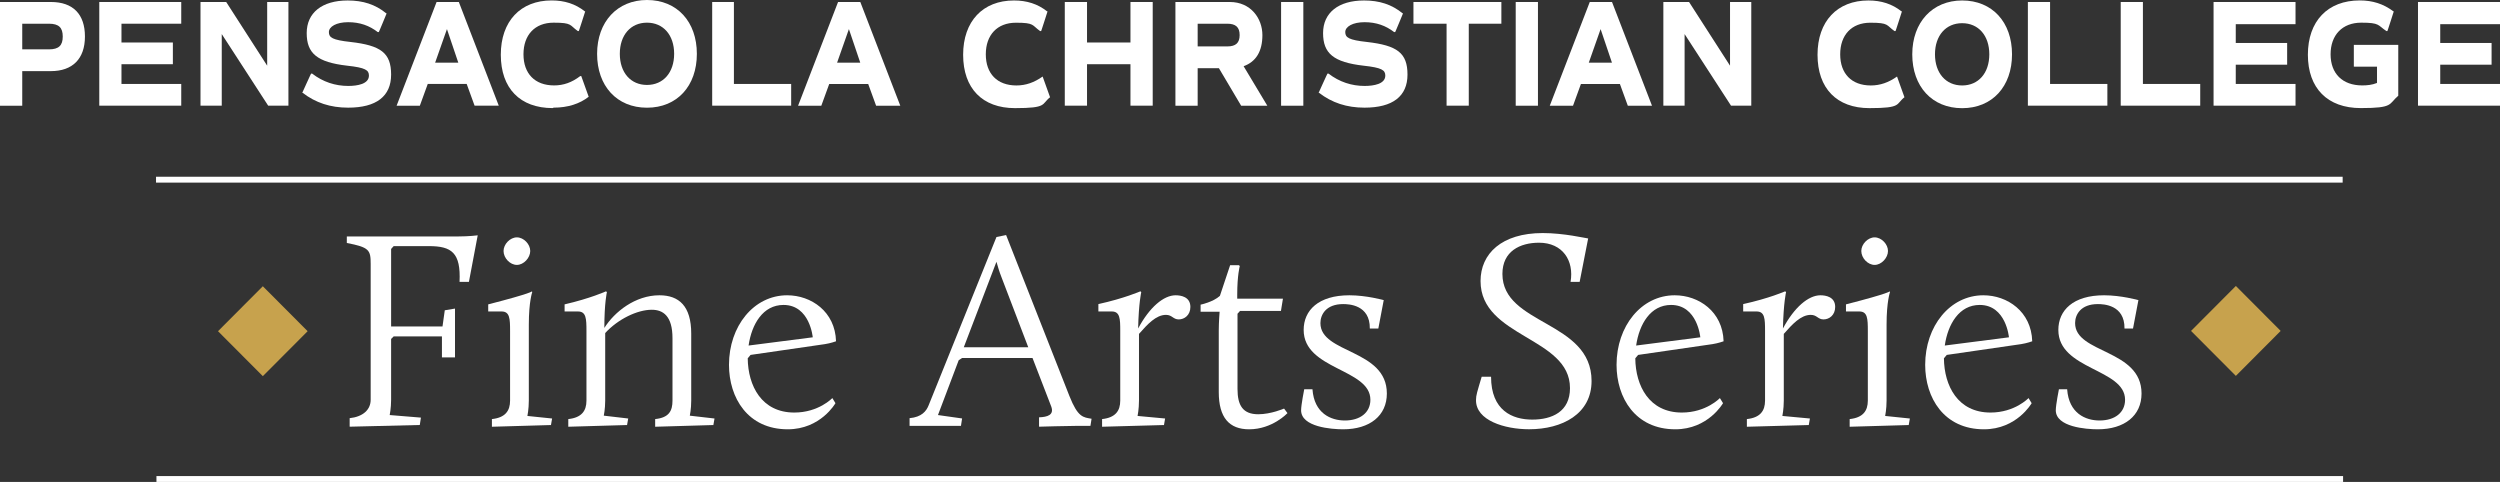 <?xml version="1.0" encoding="UTF-8"?>
<svg id="Layer_2" data-name="Layer 2" xmlns="http://www.w3.org/2000/svg" viewBox="0 0 528.3 101.84">
  <rect x="0" y="0" width="528.3" height="101.84" fill="#333333" stroke="none"/>
  <defs>
    <style>
      .cls-1 {
        fill: #fff;
      }

      .cls-2 {
        fill: none;
        stroke: #fff;
        stroke-width: 1.02px;
      }

      .cls-2, .cls-3 {
        fill-rule: evenodd;
      }

      .cls-3 {
        fill: #c7a24d;
      }
    </style>
  </defs>
  <g id="Layer_1-2" data-name="Layer 1">
    <g>
      <g id="PCC_Wordmark_oneline_blue" data-name="PCC Wordmark_oneline_blue">
        <g id="Layer_1-3" data-name="Layer 1">
          <g>
            <g>
              <path class="cls-1" d="M4.7,15.03h6.05c4.59,0,7.2-2.61,7.2-7.31S15.45.42,10.75.42H0v21.92h4.7v-7.31ZM4.7,5.01h5.64c2.09,0,2.92.83,2.92,2.71s-.83,2.71-2.92,2.71h-5.64v-5.43Z"/>
              <polygon class="cls-1" points="38.3 17.74 25.67 17.74 25.67 13.57 36.53 13.57 36.53 8.98 25.67 8.98 25.67 5.01 38.3 5.01 38.3 .42 20.98 .42 20.98 22.33 38.3 22.33 38.3 17.74"/>
              <polygon class="cls-1" points="46.86 7.2 56.67 22.33 60.95 22.33 60.95 .42 56.46 .42 56.46 13.88 47.8 .42 42.37 .42 42.37 22.33 46.86 22.33 46.86 7.2"/>
              <path class="cls-1" d="M73.58,18.16c-2.71,0-5.32-.83-7.62-2.61h-.21c0-.1-1.88,4.07-1.88,4.07h.1c2.71,2.09,5.84,3.13,9.6,3.13,5.95,0,9.08-2.4,9.08-6.99s-2.19-6.16-8.56-6.89c-3.86-.42-4.59-.94-4.59-2.09s1.57-2.09,4.07-2.09,4.49.73,6.26,2.09h.21c0,.1,1.67-3.97,1.67-3.97h-.1c-2.3-1.88-4.91-2.71-8.14-2.71-5.43,0-8.66,2.61-8.66,6.89s2.19,6.16,8.56,6.89c3.86.42,4.59.94,4.59,2.09,0,1.77-2.4,2.19-4.38,2.19h0Z"/>
              <path class="cls-1" d="M90.38,17.74h8.24l1.67,4.59h5.11L96.96.42h-4.7l-8.45,21.92h4.91l1.67-4.59ZM91.95,13.25l2.5-7.1,2.4,7.1h-4.91Z"/>
              <path class="cls-1" d="M116.99,22.75c3.03,0,5.53-.83,7.41-2.3h0l-1.57-4.38h-.21c-1.77,1.36-3.55,1.98-5.53,1.98-4.07,0-6.47-2.5-6.47-6.58s2.4-6.68,6.37-6.68,3.34.52,5.11,1.77h.21c0,.1,1.36-4.17,1.36-4.17h-.1c-1.98-1.57-4.28-2.3-6.99-2.3-6.58,0-10.75,4.38-10.75,11.48s4.07,11.27,10.96,11.27l.21-.1Z"/>
              <path class="cls-1" d="M136.72,0c-6.26,0-10.54,4.59-10.54,11.38s4.17,11.38,10.54,11.38,10.54-4.59,10.54-11.38-4.17-11.38-10.54-11.38ZM136.72,17.95c-3.44,0-5.74-2.61-5.74-6.58s2.3-6.58,5.74-6.58,5.74,2.61,5.74,6.58-2.3,6.58-5.74,6.58Z"/>
              <polygon class="cls-1" points="155.09 .42 150.5 .42 150.5 22.33 167.19 22.33 167.19 17.74 155.09 17.74 155.09 .42"/>
              <path class="cls-1" d="M181.8.42h-4.7l-8.45,21.92h4.91l1.67-4.59h8.24l1.67,4.59h5.11L181.8.42h0ZM181.8,13.25h-4.91l2.5-7.1,2.4,7.1Z"/>
            </g>
            <g>
              <path class="cls-1" d="M220.32,16.18c-1.77,1.25-3.55,1.88-5.53,1.88-4.07,0-6.47-2.5-6.47-6.58s2.4-6.68,6.37-6.68,3.34.52,5.11,1.77h.21c0,.1,1.36-4.17,1.36-4.17h-.1c-1.98-1.57-4.28-2.3-6.99-2.3-6.58,0-10.75,4.38-10.75,11.48s4.07,11.27,10.96,11.27,5.53-.83,7.41-2.3h0l-1.57-4.38h-.21.21Z"/>
              <polygon class="cls-1" points="243.59 22.33 243.59 .42 238.89 .42 238.89 8.98 229.71 8.98 229.71 .42 225.01 .42 225.01 22.33 229.71 22.33 229.71 13.57 238.89 13.57 238.89 22.33 243.59 22.33"/>
              <path class="cls-1" d="M248.39.42v21.92h4.7v-7.93h4.49l4.7,7.93h5.53l-5.01-8.35c2.61-.94,3.97-3.13,3.97-6.58s-2.4-6.99-6.89-6.99h-11.48ZM253.09,5.01h6.26c1.77,0,2.61.73,2.61,2.4s-.83,2.4-2.61,2.4h-6.26v-4.8h0Z"/>
              <rect class="cls-1" x="270.72" y=".42" width="4.7" height="21.92"/>
              <path class="cls-1" d="M288.36,18.16c-2.71,0-5.32-.83-7.62-2.61h-.21c0-.1-1.88,4.07-1.88,4.07h.1c2.71,2.09,5.84,3.13,9.6,3.13,5.95,0,9.08-2.4,9.08-6.99s-2.19-6.16-8.56-6.89c-3.86-.42-4.59-.94-4.59-2.09s1.57-2.09,4.07-2.09,4.49.73,6.26,2.09h.21c0,.1,1.67-3.97,1.67-3.97h-.1c-2.3-1.88-4.91-2.71-8.14-2.71-5.43,0-8.66,2.61-8.66,6.89s2.19,6.16,8.56,6.89c3.86.42,4.59.94,4.59,2.09,0,1.77-2.4,2.19-4.38,2.19h0Z"/>
              <polygon class="cls-1" points="310.38 22.33 310.38 5.01 317.27 5.01 317.27 .42 298.69 .42 298.69 5.01 305.69 5.01 305.69 22.33 310.38 22.33"/>
              <rect class="cls-1" x="320.3" y=".42" width="4.7" height="21.92"/>
              <path class="cls-1" d="M335.95.42l-8.45,21.92h4.91l1.67-4.59h8.24l1.67,4.59h5.11L340.65.42h-4.7ZM340.65,13.25h-4.91l2.5-7.1,2.4,7.1h0Z"/>
              <polygon class="cls-1" points="365.59 13.88 356.93 .42 351.5 .42 351.5 22.33 355.99 22.33 355.99 7.2 365.8 22.33 370.08 22.33 370.08 .42 365.59 .42 365.59 13.88"/>
            </g>
            <g>
              <path class="cls-1" d="M400.87,16.18c-1.77,1.25-3.55,1.88-5.53,1.88-4.07,0-6.47-2.5-6.47-6.58s2.4-6.68,6.37-6.68,3.34.52,5.11,1.77h.21c0,.1,1.36-4.17,1.36-4.17h-.1c-1.98-1.57-4.28-2.3-6.99-2.3-6.58,0-10.75,4.38-10.75,11.48s4.07,11.27,10.96,11.27,5.53-.83,7.41-2.3h0l-1.57-4.38h-.21.21Z"/>
              <path class="cls-1" d="M414.64.1c-6.26,0-10.54,4.59-10.54,11.38s4.17,11.38,10.54,11.38,10.54-4.59,10.54-11.38S421.01.1,414.64.1ZM414.64,18.06c-3.44,0-5.74-2.61-5.74-6.58s2.3-6.58,5.74-6.58,5.74,2.61,5.74,6.58-2.3,6.58-5.74,6.58Z"/>
              <polygon class="cls-1" points="433.22 .42 428.53 .42 428.53 22.33 445.33 22.33 445.33 17.74 433.22 17.74 433.22 .42"/>
              <polygon class="cls-1" points="452.84 .42 448.15 .42 448.15 22.33 464.95 22.33 464.95 17.74 452.84 17.74 452.84 .42"/>
              <polygon class="cls-1" points="467.77 22.33 485.09 22.33 485.09 17.74 472.46 17.74 472.46 13.67 483.32 13.67 483.32 9.08 472.46 9.08 472.46 5.11 485.09 5.11 485.09 .42 467.77 .42 467.77 22.33"/>
              <path class="cls-1" d="M497.51,14.09h4.8v3.44c-1.04.42-2.09.52-3.13.52-4.17,0-6.68-2.5-6.68-6.58s2.5-6.68,6.47-6.68,3.44.52,5.32,1.77h.21c0,.1,1.36-4.17,1.36-4.17h-.1c-2.09-1.57-4.38-2.3-7.1-2.3-6.78,0-10.96,4.38-10.96,11.48s4.17,11.27,11.17,11.27,5.84-.83,7.93-2.61h0v-10.75h-9.39v4.59h.1Z"/>
              <polygon class="cls-1" points="510.97 22.33 528.3 22.33 528.3 17.74 515.67 17.74 515.67 13.67 526.52 13.67 526.52 9.08 515.67 9.08 515.67 5.11 528.3 5.11 528.3 .42 510.97 .42 510.97 22.33"/>
            </g>
          </g>
        </g>
      </g>
      <g>
        <g>
          <path class="cls-1" d="M73.89,88.37c2.76-.3,4.44-1.74,4.44-3.9v-28.74c0-2.88-.3-3.48-5.04-4.38v-1.38h23.4c2.46,0,4.26-.24,4.26-.24l-1.86,9.84h-1.98c.3-6.18-1.68-7.56-6.48-7.56h-7.44l-.54.6v16.38h10.86l.48-3.42,2.16-.36v10.32h-2.76v-4.44h-10.2l-.54.54v12.84c0,1.8-.3,3.24-.3,3.24l6.6.54-.24,1.56-14.82.36v-1.8Z"/>
          <path class="cls-1" d="M103.95,88.56c2.82-.3,3.84-1.74,3.84-3.9v-14.7c0-2.64-.06-4.14-1.8-4.14h-2.82v-1.5c9.36-2.4,9.24-2.76,9.24-2.76l.06.18s-.72,1.98-.72,6.84v16.08c0,1.8-.3,3.24-.3,3.24l5.22.54-.24,1.38-12.48.36v-1.62ZM106.41,53.04c0-1.44,1.38-2.88,2.82-2.88s2.82,1.44,2.82,2.88-1.38,2.94-2.82,2.94-2.82-1.44-2.82-2.94Z"/>
          <path class="cls-1" d="M120.09,88.56c2.82-.3,3.84-1.74,3.84-3.9v-14.7c0-2.64-.06-4.14-1.8-4.14h-2.82v-1.5c5.46-1.26,8.76-2.76,8.76-2.76l.18.18s-.54,2.22-.54,7.56c2.16-3.42,6.54-6.9,11.64-6.9,4.14,0,6.72,2.28,6.72,8.1v14.16c0,1.8-.3,3.18-.3,3.18l5.22.6-.24,1.38-12.3.36v-1.62c2.94-.3,3.66-1.74,3.66-3.9v-13.2c0-4.68-1.98-6-4.38-6-3.06,0-7.14,1.98-9.84,4.92v14.28c0,1.8-.3,3.18-.3,3.18l5.16.6-.24,1.38-12.42.36v-1.62Z"/>
          <path class="cls-1" d="M166.35,62.4c5.04,0,10.14,3.42,10.32,9.72,0,0-1.14.42-2.34.6l-15.72,2.28-.6.72c.06,5.82,2.94,11.46,9.84,11.46,5.16,0,8.04-3.06,8.04-3.06l.66,1.08s-3.12,5.52-10.08,5.52c-8.46,0-12.42-6.66-12.42-13.62,0-8.16,5.22-14.7,12.3-14.7ZM158.19,73.02l13.56-1.74s-.6-6.84-6.18-6.84c-4.32,0-6.72,4.02-7.38,8.58Z"/>
          <path class="cls-1" d="M192.21,88.37c2.58-.24,3.54-1.5,4.02-2.7l14.34-35.58,2.04-.42,13.38,34.02c1.8,4.56,2.94,4.5,4.68,4.8l-.24,1.5h-2.64c-1.98,0-8.22.18-8.22.18v-1.98c1.74-.06,3.24-.48,2.58-2.28l-3.96-10.26h-14.88l-.72.48-4.38,11.58,5.1.72-.24,1.56h-10.86v-1.62ZM210.57,55.32l-6.9,18.06h13.62l-5.64-14.76c-.48-1.2-.84-2.46-1.08-3.3Z"/>
          <path class="cls-1" d="M232.89,88.56c2.82-.3,3.84-1.74,3.84-3.9v-14.76c0-2.58-.06-4.08-1.8-4.08h-2.82v-1.56c5.46-1.2,8.88-2.7,8.88-2.7l.18.18s-.54,2.22-.66,7.68c2.4-4.5,5.4-7.02,7.92-7.02,1.08,0,3.12.3,3.12,2.46,0,1.74-1.26,2.64-2.46,2.64s-1.38-.96-2.7-.96c-2.1,0-3.9,1.98-5.7,4.02v14.1c0,1.8-.3,3.24-.3,3.24l5.82.54-.24,1.38-13.08.36v-1.62Z"/>
          <path class="cls-1" d="M257.55,69.78c0-1.74.18-3.9.18-3.9h-4.02v-1.5s2.64-.54,4.08-1.86l2.16-6.48h1.86l.18.18s-.54,1.92-.54,6.06v.84h9.66l-.42,2.58h-8.64l-.54.6v15.9c0,3.48,1.14,5.34,4.38,5.34,2.7,0,5.46-1.2,5.46-1.2l.72.96s-3.18,3.42-8.1,3.42c-4.2,0-6.42-2.46-6.42-7.86v-13.08Z"/>
          <path class="cls-1" d="M275.61,82.26h1.74c.36,5.1,3.9,6.6,6.84,6.6,3.24,0,5.4-1.68,5.4-4.38,0-6.6-14.1-6.3-14.1-14.76,0-4.14,3.12-7.32,9.66-7.32,3.6,0,7.26,1.02,7.26,1.02l-1.14,6h-1.8c.06-5.04-4.5-5.16-5.64-5.16-3.6,0-4.8,2.22-4.8,4.02,0,6.48,14.04,5.46,14.04,14.88,0,4.68-3.6,7.56-9.24,7.56-2.46,0-8.88-.48-8.88-4.02,0-1.14.66-4.44.66-4.44Z"/>
          <path class="cls-1" d="M313.11,79.61h1.98c0,7.14,4.5,9.06,8.7,9.06s7.98-1.68,7.98-6.66c0-10.8-18.9-10.68-18.9-22.62,0-5.76,4.44-10.14,13.14-10.14,4.5,0,9,1.08,9.6,1.14l-1.8,9.18h-1.92c.78-4.5-1.68-8.28-6.66-8.28-4.02,0-7.74,1.8-7.74,6.6,0,10.86,18.84,9.84,18.84,22.62,0,6.96-6.18,10.2-13.2,10.2-5.16,0-11.28-1.86-11.22-6.18,0-1.02.24-1.68,1.2-4.92Z"/>
          <path class="cls-1" d="M353.91,62.4c5.04,0,10.14,3.42,10.32,9.72,0,0-1.14.42-2.34.6l-15.72,2.28-.6.72c.06,5.82,2.94,11.46,9.84,11.46,5.16,0,8.04-3.06,8.04-3.06l.66,1.08s-3.12,5.52-10.08,5.52c-8.46,0-12.42-6.66-12.42-13.62,0-8.16,5.22-14.7,12.3-14.7ZM345.75,73.02l13.56-1.74s-.6-6.84-6.18-6.84c-4.32,0-6.72,4.02-7.38,8.58Z"/>
          <path class="cls-1" d="M369.15,88.56c2.82-.3,3.84-1.74,3.84-3.9v-14.76c0-2.58-.06-4.08-1.8-4.08h-2.82v-1.56c5.46-1.2,8.88-2.7,8.88-2.7l.18.18s-.54,2.22-.66,7.68c2.4-4.5,5.4-7.02,7.92-7.02,1.08,0,3.12.3,3.12,2.46,0,1.74-1.26,2.64-2.46,2.64s-1.38-.96-2.7-.96c-2.1,0-3.9,1.98-5.7,4.02v14.1c0,1.8-.3,3.24-.3,3.24l5.82.54-.24,1.38-13.08.36v-1.62Z"/>
          <path class="cls-1" d="M390.87,88.56c2.82-.3,3.84-1.74,3.84-3.9v-14.7c0-2.64-.06-4.14-1.8-4.14h-2.82v-1.5c9.36-2.4,9.24-2.76,9.24-2.76l.06.18s-.72,1.98-.72,6.84v16.08c0,1.8-.3,3.24-.3,3.24l5.22.54-.24,1.38-12.48.36v-1.62ZM393.33,53.04c0-1.44,1.38-2.88,2.82-2.88s2.82,1.44,2.82,2.88-1.38,2.94-2.82,2.94-2.82-1.44-2.82-2.94Z"/>
          <path class="cls-1" d="M419.13,62.4c5.04,0,10.14,3.42,10.32,9.72,0,0-1.14.42-2.34.6l-15.72,2.28-.6.72c.06,5.82,2.94,11.46,9.84,11.46,5.16,0,8.04-3.06,8.04-3.06l.66,1.08s-3.12,5.52-10.08,5.52c-8.46,0-12.42-6.66-12.42-13.62,0-8.16,5.22-14.7,12.3-14.7ZM410.97,73.02l13.56-1.74s-.6-6.84-6.18-6.84c-4.32,0-6.72,4.02-7.38,8.58Z"/>
          <path class="cls-1" d="M435.09,82.26h1.74c.36,5.1,3.9,6.6,6.84,6.6,3.24,0,5.4-1.68,5.4-4.38,0-6.6-14.1-6.3-14.1-14.76,0-4.14,3.12-7.32,9.66-7.32,3.6,0,7.26,1.02,7.26,1.02l-1.14,6h-1.8c.06-5.04-4.5-5.16-5.64-5.16-3.6,0-4.8,2.22-4.8,4.02,0,6.48,14.04,5.46,14.04,14.88,0,4.68-3.6,7.56-9.24,7.56-2.46,0-8.88-.48-8.88-4.02,0-1.14.66-4.44.66-4.44Z"/>
        </g>
        <path class="cls-3" d="M46.07,69.99l9.47-9.5,9.47,9.5-9.47,9.5-9.47-9.5Z"/>
        <path class="cls-3" d="M463.01,69.93l9.47-9.5,9.47,9.5-9.47,9.5-9.47-9.5Z"/>
      </g>
      <path class="cls-2" d="M33.57,101.33v-.22h461.06v.22H33.57Z"/>
      <path class="cls-2" d="M33.48,38.08v-.22h461.06v.22H33.48Z"/>
    </g>
  </g>
</svg>